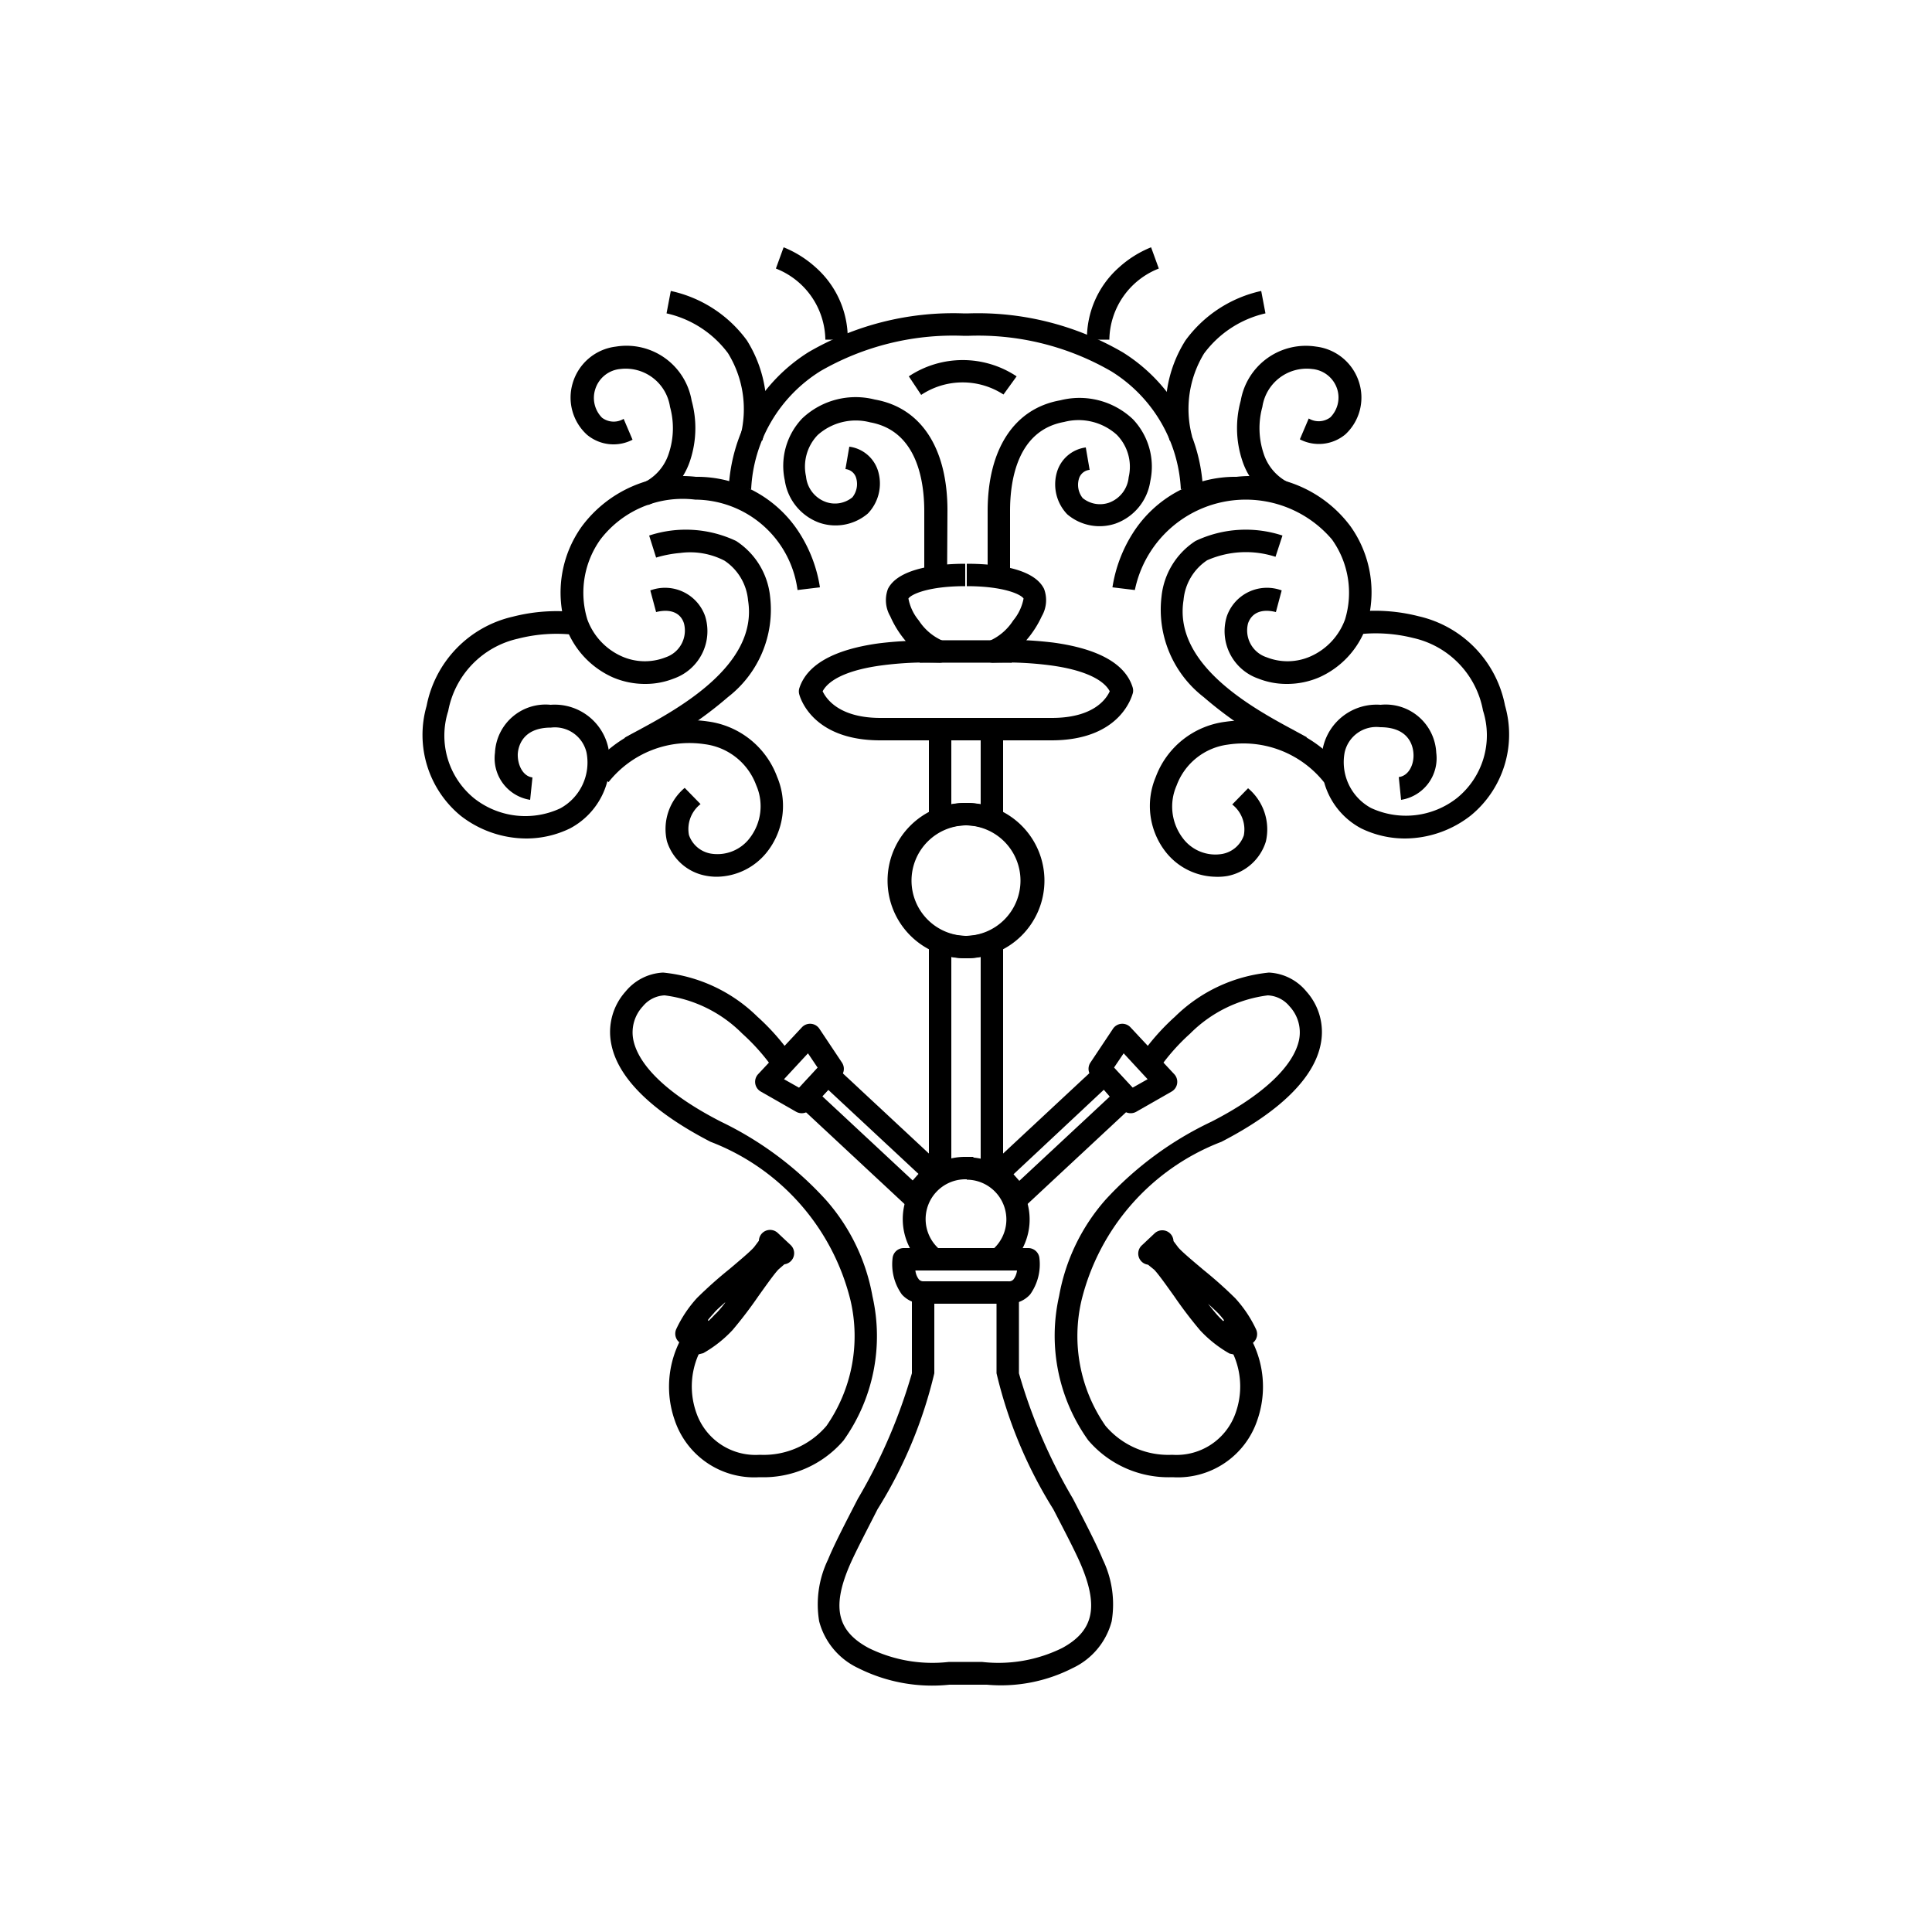 <svg height='100px' width='100px'  fill="#000000" xmlns="http://www.w3.org/2000/svg" data-name="Layer 2" viewBox="0 0 5 5" x="0px" y="0px"><title>hookah</title><path d="M1.944,1.266l-.058-.005A.442.442,0,0,1,2.093.911.746.746,0,0,1,2.492.811v.058a.688.688,0,0,0-.368.091A.381.381,0,0,0,1.944,1.266Z"></path><path d="M1.669,1.77a.211.211,0,0,1-.083-.017A.228.228,0,0,1,1.465,1.624a.294.294,0,0,1,.041-.262.323.323,0,0,1,.295-.128A.314.314,0,0,1,2.07,1.381a.365.365,0,0,1,.052.139l-.058.007.029-.003-.029.003a.269.269,0,0,0-.265-.234.268.268,0,0,0-.245.103.237.237,0,0,0-.034.207.167.167,0,0,0,.09.096.147.147,0,0,0,.113.002A.073.073,0,0,0,1.77,1.613c-.009-.028-.036-.038-.072-.029l-.015-.056a.11.11,0,0,1,.142.067.13.13,0,0,1-.081.161A.199.199,0,0,1,1.669,1.77Z"></path><path d="M1.363,2.17a.278.278,0,0,1-.171-.059.271.271,0,0,1-.088-.284.294.294,0,0,1,.223-.231.456.456,0,0,1,.169-.011l-.009.058a.403.403,0,0,0-.147.01.236.236,0,0,0-.18.187.209.209,0,0,0,.067.226.214.214,0,0,0,.223.026.135.135,0,0,0,.068-.144.084.084,0,0,0-.092-.065c-.076,0-.085.052-.086.068-.001.028.013.058.038.061l-.006.058a.109.109,0,0,1-.091-.122.131.131,0,0,1,.144-.124.142.142,0,0,1,.149.11.193.193,0,0,1-.099.21A.258.258,0,0,1,1.363,2.17Z"></path><path d="M1.856,2.269a.148.148,0,0,1-.031-.003.13.13,0,0,1-.099-.089.139.139,0,0,1,.046-.138l.041.042a.082.082,0,0,0-.03.08.073.073,0,0,0,.056.048.105.105,0,0,0,.102-.041.135.135,0,0,0,.016-.136.164.164,0,0,0-.133-.106.267.267,0,0,0-.249.098l-.048-.034a.325.325,0,0,1,.304-.123.222.222,0,0,1,.18.143.193.193,0,0,1-.026.195A.168.168,0,0,1,1.856,2.269Z"></path><path d="M1.677,1.307,1.657,1.253a.127.127,0,0,0,.074-.08.207.207,0,0,0,.003-.12.116.116,0,0,0-.129-.098.075.075,0,0,0-.065.054.073.073,0,0,0,.018.072.05.05,0,0,0,.056.003l.023.054a.107.107,0,0,1-.118-.013A.13.13,0,0,1,1.482.992.133.133,0,0,1,1.594.897a.171.171,0,0,1,.196.14.267.267,0,0,1-.004.155A.185.185,0,0,1,1.677,1.307Z"></path><path d="M1.973,1.14l-.057-.011A.276.276,0,0,0,1.884.914.272.272,0,0,0,1.725.811L1.736.753a.33.33,0,0,1,.197.128A.331.331,0,0,1,1.973,1.14Z"></path><path d="M1.646,1.96,1.617,1.909l.033-.018c.102-.055.313-.169.286-.337a.138.138,0,0,0-.061-.103.193.193,0,0,0-.114-.02.309.309,0,0,0-.063.012L1.68,1.386a.304.304,0,0,1,.225.014.195.195,0,0,1,.088.144.286.286,0,0,1-.109.26,1.005,1.005,0,0,1-.207.138Z"></path><path d="M3.056,1.266a.381.381,0,0,0-.18-.305A.688.688,0,0,0,2.508.869H2.492V.811h.015a.746.746,0,0,1,.399.101.442.442,0,0,1,.207.349Z"></path><path d="M3.331,1.77a.199.199,0,0,1-.075-.014.13.13,0,0,1-.081-.161.11.11,0,0,1,.142-.067l-.015.056c-.036-.009-.062.001-.072.029a.073.073,0,0,0,.048.088.147.147,0,0,0,.113-.002.167.167,0,0,0,.09-.096.237.237,0,0,0-.034-.207.293.293,0,0,0-.51.131l-.058-.007a.365.365,0,0,1,.052-.139.314.314,0,0,1,.269-.147.323.323,0,0,1,.295.128A.294.294,0,0,1,3.535,1.624a.228.228,0,0,1-.121.129A.211.211,0,0,1,3.331,1.77Z"></path><path d="M3.637,2.17a.258.258,0,0,1-.114-.026.193.193,0,0,1-.099-.21.142.142,0,0,1,.149-.11.131.131,0,0,1,.144.124.109.109,0,0,1-.091.122L3.62,2.011c.026-.003.04-.033.038-.061-.001-.016-.009-.068-.086-.068a.084.084,0,0,0-.092.065.135.135,0,0,0,.068.144.214.214,0,0,0,.223-.026.209.209,0,0,0,.067-.226.236.236,0,0,0-.181-.188.399.399,0,0,0-.145-.009l-.009-.058a.456.456,0,0,1,.169.011.294.294,0,0,1,.223.231.271.271,0,0,1-.088.284A.278.278,0,0,1,3.637,2.17Z"></path><path d="M3.144,2.269a.168.168,0,0,1-.127-.064A.193.193,0,0,1,2.991,2.011a.222.222,0,0,1,.18-.143.325.325,0,0,1,.304.123l-.048.034a.267.267,0,0,0-.249-.098.164.164,0,0,0-.133.106.135.135,0,0,0,.016.136.105.105,0,0,0,.102.041.073.073,0,0,0,.056-.048.082.082,0,0,0-.03-.08l.041-.042a.139.139,0,0,1,.046.138.13.13,0,0,1-.099.089A.148.148,0,0,1,3.144,2.269Z"></path><path d="M3.323,1.307a.185.185,0,0,1-.108-.115.267.267,0,0,1-.004-.155A.171.171,0,0,1,3.406.897.133.133,0,0,1,3.518.992a.13.13,0,0,1-.036.132.107.107,0,0,1-.118.013l.023-.054a.05.05,0,0,0,.056-.003.073.073,0,0,0,.018-.072A.075.075,0,0,0,3.396.955a.116.116,0,0,0-.129.098.207.207,0,0,0,.003.12.127.127,0,0,0,.074.08Z"></path><path d="M3.027,1.14A.331.331,0,0,1,3.068.881.33.33,0,0,1,3.264.753L3.275.811,3.27.782l.005.029a.274.274,0,0,0-.159.104.276.276,0,0,0-.031.214Z"></path><path d="M3.354,1.96,3.322,1.942a1.005,1.005,0,0,1-.207-.138.286.286,0,0,1-.109-.26.195.195,0,0,1,.088-.144.304.304,0,0,1,.225-.014l-.018.055a.249.249,0,0,0-.177.009.138.138,0,0,0-.061.103c-.027.169.184.282.286.337l.033.018Z"></path><path d="M2.136.879A.201.201,0,0,0,2.008.695L2.028.64A.278.278,0,0,1,2.111.692.246.246,0,0,1,2.194.879Z"></path><path d="M2.451,1.502H2.392V1.323c0-.077-.018-.208-.14-.23a.148.148,0,0,0-.136.033.118.118,0,0,0-.03.107.078.078,0,0,0,.051.066A.071.071,0,0,0,2.206,1.287.055.055,0,0,0,2.216,1.238a.032.032,0,0,0-.028-.024l.01-.058a.09.09,0,0,1,.075.065.112.112,0,0,1-.027.108.129.129,0,0,1-.125.024.138.138,0,0,1-.09-.11.178.178,0,0,1,.045-.16.201.201,0,0,1,.188-.049c.12.021.188.126.188.287Z"></path><path d="M2.871.879l-.058,0A.246.246,0,0,1,2.896.692.278.278,0,0,1,2.979.64l.02.055A.201.201,0,0,0,2.871.879Z"></path><path d="M2.614,1.502H2.556V1.323c0-.161.069-.266.188-.287a.201.201,0,0,1,.188.049.178.178,0,0,1,.045.16.138.138,0,0,1-.09.11.129.129,0,0,1-.125-.024.112.112,0,0,1-.027-.108.09.09,0,0,1,.075-.065l.01.058a.032.032,0,0,0-.028.024.055.055,0,0,0,.01.049.071.071,0,0,0,.068.012.078.078,0,0,0,.051-.066A.118.118,0,0,0,2.89,1.125a.148.148,0,0,0-.136-.033c-.122.022-.14.153-.14.23Z"></path><path d="M2.384,1.022,2.352.974A.252.252,0,0,1,2.631.974l-.034.047A.194.194,0,0,0,2.384,1.022Z"></path><path d="M2.721,1.916h-.443c-.18,0-.209-.116-.21-.121a.029.029,0,0,1,.001-.015c.02-.06.089-.099.205-.115.024-.003.048-.005.07-.006A.261.261,0,0,1,2.304,1.595a.083.083,0,0,1-.006-.071c.028-.056.138-.065.2-.065v.058c-.095,0-.14.021-.147.032a.125.125,0,0,0,.027.057.14.14,0,0,0,.061.052.029.029,0,0,1-.009.057.893.893,0,0,0-.148.007c-.083.011-.136.035-.153.067.009.019.042.069.15.069h.443c.108,0,.141-.049.15-.069-.017-.032-.071-.056-.153-.067a.893.893,0,0,0-.148-.007.029.029,0,0,1-.009-.057A.14.14,0,0,0,2.622,1.606a.125.125,0,0,0,.027-.057c-.007-.011-.052-.032-.147-.032v-.058c.063,0,.172.008.2.065a.083.083,0,0,1-.006.071.261.261,0,0,1-.04.062c.021.001.045.003.07.006.117.016.186.055.205.115a.029.029,0,0,1,.001.015C2.93,1.799,2.902,1.916,2.721,1.916ZM2.649,1.549h0Z"></path><rect x="2.38" y="1.657" width="0.239" height="0.058"></rect><rect x="2.404" y="1.887" width="0.058" height="0.22"></rect><rect x="2.404" y="2.45" width="0.058" height="0.573"></rect><path d="M2.498,2.48a.201.201,0,1,1,.201-.201A.201.201,0,0,1,2.498,2.48Zm0-.344a.143.143,0,1,0,.143.143A.143.143,0,0,0,2.498,2.136Z"></path><path d="M2.39,3.275a.161.161,0,0,1,.109-.281h.02v.058H2.498a.103.103,0,0,0-.069.179Z"></path><path d="M2.61,3.374H2.39a.073.073,0,0,1-.056-.024A.134.134,0,0,1,2.31,3.256a.029.029,0,0,1,.029-.026H2.661a.029.029,0,0,1,.029.026A.134.134,0,0,1,2.666,3.35.073.073,0,0,1,2.61,3.374Zm-.241-.086a.046.046,0,0,0,.009.023A.015.015,0,0,0,2.39,3.316H2.61a.015.015,0,0,0,.013-.005.047.047,0,0,0,.009-.023Z"></path><path d="M2.554,4.36H2.457A.426.426,0,0,1,2.221,4.317a.186.186,0,0,1-.101-.121.266.266,0,0,1,.023-.16c.015-.037.044-.093.077-.157a1.403,1.403,0,0,0,.14-.325v-.21h.058v.21a1.17,1.17,0,0,1-.147.352c-.031.061-.061.118-.075.152-.043.104-.028.164.052.207a.373.373,0,0,0,.208.036h.085a.373.373,0,0,0,.208-.036c.079-.043.094-.103.052-.207-.014-.035-.044-.092-.075-.152a1.17,1.17,0,0,1-.147-.352v-.21h.058v.21a1.403,1.403,0,0,0,.14.325c.033.064.062.12.077.157a.266.266,0,0,1,.023.16.186.186,0,0,1-.101.121A.408.408,0,0,1,2.554,4.36Z"></path><path d="M2.363,3.126a.029.029,0,0,1-.02-.008l-.277-.258a.029.029,0,0,1-.001-.041l.055-.059a.029.029,0,0,1,.041-.001l.277.258a.029.029,0,0,1,.001.041l-.055.059a.029.029,0,0,1-.02.009Zm-.235-.289.234.218.015-.017L2.143,2.82Z"></path><path d="M2.074,2.881a.029.029,0,0,1-.014-.004l-.091-.052a.029.029,0,0,1-.007-.045l.113-.121a.029.029,0,0,1,.046.004l.058.087a.029.029,0,0,1-.003.036l-.08.086A.029.029,0,0,1,2.074,2.881Zm-.045-.088.039.022.048-.052-.025-.037Z"></path><path d="M1.967,3.823H1.965a.217.217,0,0,1-.219-.148.262.262,0,0,1,.07-.279l.036.046a.204.204,0,0,0-.05.214.162.162,0,0,0,.164.109h.001a.213.213,0,0,0,.172-.075.407.407,0,0,0,.062-.325.59.59,0,0,0-.362-.41c-.151-.078-.24-.165-.257-.253a.157.157,0,0,1,.037-.136.134.134,0,0,1,.097-.049.404.404,0,0,1,.244.114.587.587,0,0,1,.092.105l-.049.032a.54.54,0,0,0-.082-.093.344.344,0,0,0-.201-.099.077.077,0,0,0-.056.028.099.099,0,0,0-.025.087c.014.069.094.144.227.212a.886.886,0,0,1,.272.203.512.512,0,0,1,.12.249.465.465,0,0,1-.075.373A.273.273,0,0,1,1.967,3.823Z"></path><path d="M1.804,3.506A.029.029,0,0,1,1.785,3.498L1.757,3.473a.029.029,0,0,1-.007-.033.318.318,0,0,1,.054-.081,1.103,1.103,0,0,1,.083-.074c.026-.022.056-.047.065-.058l.012-.016a.029.029,0,0,1,.049-.02l.033.031a.029.029,0,0,1-.016.05l-.015.013c-.01.01-.032.041-.052.069a1.103,1.103,0,0,1-.067.088.318.318,0,0,1-.076.06Zm.072-.135c-.012.011-.023.02-.029.028a.255.255,0,0,0-.023.028.255.255,0,0,0,.026-.025C1.858,3.395,1.867,3.384,1.877,3.371Zm.141-.099Z"></path><rect x="2.538" y="1.887" width="0.058" height="0.22"></rect><rect x="2.538" y="2.45" width="0.058" height="0.573"></rect><path d="M2.502,2.48a.201.201,0,1,1,.201-.201A.201.201,0,0,1,2.502,2.48Zm0-.344a.143.143,0,1,0,.143.143A.143.143,0,0,0,2.502,2.136Z"></path><path d="M2.61,3.275,2.571,3.232a.103.103,0,0,0-.069-.179v-.058a.161.161,0,0,1,.109.281Z"></path><path d="M2.637,3.126l-.001,0a.029.029,0,0,1-.02-.009l-.055-.059a.029.029,0,0,1,.001-.041l.277-.258a.029.029,0,0,1,.041.001l.055.059a.029.029,0,0,1-.001.041l-.277.258A.029.029,0,0,1,2.637,3.126Zm-.014-.087.015.017.234-.218L2.857,2.82Z"></path><path d="M2.926,2.881a.029.029,0,0,1-.021-.009l-.08-.086a.029.029,0,0,1-.003-.036l.058-.087a.029.029,0,0,1,.046-.004l.113.121a.029.029,0,0,1-.007.045l-.091.052A.029.029,0,0,1,2.926,2.881Zm-.043-.118.048.052.039-.022-.062-.067Z"></path><path d="M3.033,3.823a.273.273,0,0,1-.217-.096.465.465,0,0,1-.075-.373.512.512,0,0,1,.12-.249A.886.886,0,0,1,3.135,2.903c.133-.068.213-.144.227-.212a.099.099,0,0,0-.025-.087.077.077,0,0,0-.056-.028.345.345,0,0,0-.201.099.534.534,0,0,0-.082.093l-.049-.032a.587.587,0,0,1,.092-.105A.404.404,0,0,1,3.284,2.517a.134.134,0,0,1,.097.049.157.157,0,0,1,.037.136c-.017.088-.106.175-.257.253a.59.59,0,0,0-.362.41.407.407,0,0,0,.062.325.213.213,0,0,0,.172.075h.001a.162.162,0,0,0,.164-.109.204.204,0,0,0-.05-.214l.036-.046a.262.262,0,0,1,.07.279.217.217,0,0,1-.219.148Z"></path><path d="M3.196,3.506l-.014-.003a.318.318,0,0,1-.076-.06,1.103,1.103,0,0,1-.067-.088c-.02-.028-.042-.059-.052-.069L2.971,3.273a.029.029,0,0,1-.016-.05l.033-.031a.029.029,0,0,1,.049.02l.012.016c.009.011.039.036.065.058a1.103,1.103,0,0,1,.083.074.318.318,0,0,1,.054.081.029.029,0,0,1-.007.033L3.215,3.498A.029.029,0,0,1,3.196,3.506Zm-.072-.135c.01.013.019.024.026.032a.255.255,0,0,0,.026.025A.256.256,0,0,0,3.153,3.399C3.146,3.392,3.135,3.382,3.123,3.371Z"></path></svg>
